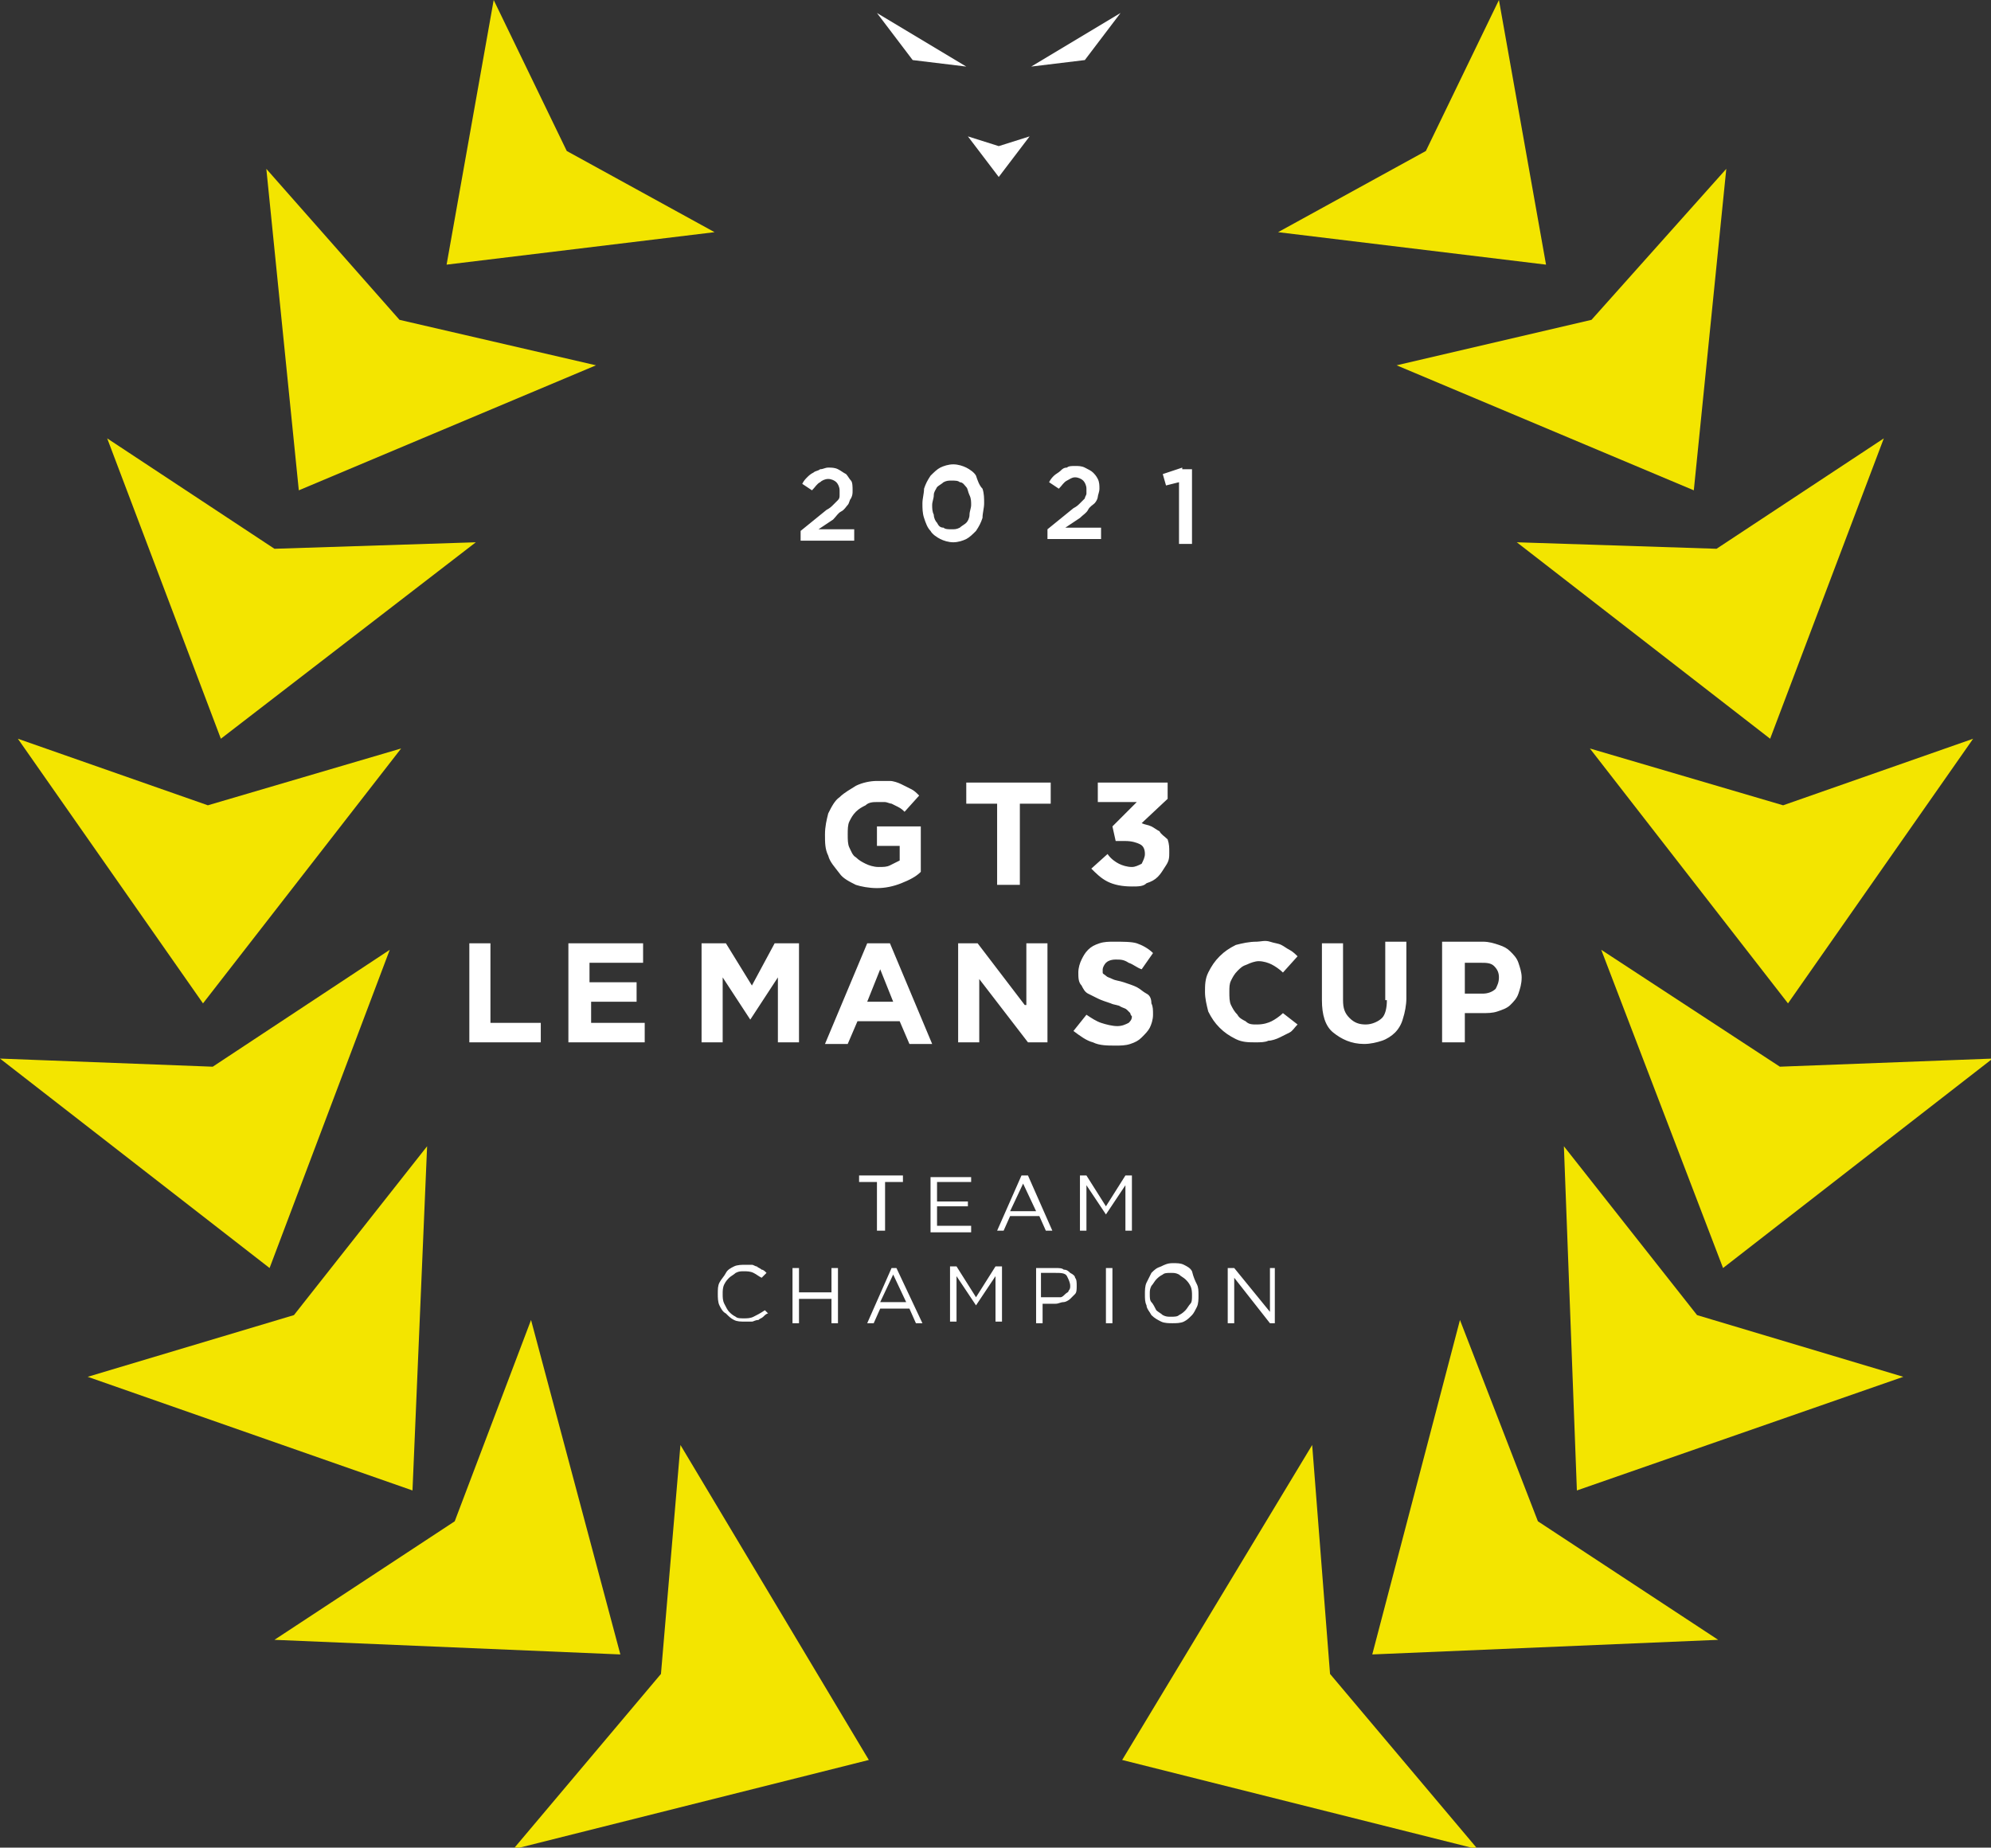 <svg version="1.1" xmlns="http://www.w3.org/2000/svg" xmlns:xlink="http://www.w3.org/1999/xlink" x="0px" y="0px"
	 viewBox="0 0 122.6 113.8" enable-background="new 0 0 122.6 113.8" xml:space="preserve">
<rect x="0" y="0" width="122.6" height="113.8" fill="#333333" stroke="none"/>
<path fill="#F3E500" d="M81.9,103.1l9.1,10.8l-21.9-5.5L80.8,89L81.9,103.1z M89.9,81.3l-5.4,20.6l21.3-0.9l-11.1-7.3L89.9,81.3z
	 M96.3,70.6l0.8,21.2l20.1-7L104.5,81L96.3,70.6z M98.6,58.5l7.5,19.6l16.6-12.9l-13.1,0.5L98.6,58.5z M97.9,46.1l12.2,15.7
	l11.4-16.3l-11.7,4.1L97.9,46.1z M93.4,33.4L109,45.5l7-18.5l-10.3,6.8L93.4,33.4z M104.3,30.2l2-19.8L98,19.7L86,22.5L104.3,30.2z
	 M92.3,0l-4.5,9.3l-9.1,5l16.5,2L92.3,0z M40.7,103.1l-9.1,10.8l21.9-5.5L41.9,89L40.7,103.1z M32.7,81.3L28,93.7l-11.1,7.3
	l21.3,0.9L32.7,81.3z M26.3,70.6L18.1,81L5.4,84.8l20,7L26.3,70.6z M24,58.5l-10.9,7.2L0,65.2l16.6,12.9L24,58.5z M24.7,46.1
	l-11.9,3.5L1.1,45.5l11.4,16.3L24.7,46.1z M29.3,33.4l-12.4,0.4L6.6,27l7,18.5L29.3,33.4z M36.7,22.5l-12.1-2.8l-8.2-9.3l2,19.8
	L36.7,22.5z M34.9,9.3L30.4,0l-2.9,16.3l16.5-2L34.9,9.3z"/>
<path fill="#FFFFFF" d="M61.5,9l1.9-0.6l-1.9,2.5l-1.9-2.5L61.5,9z M56.2,3.7l3.3,0.4L54,0.8L56.2,3.7z M63.5,4.1l3.3-0.4L69,0.8
	L63.5,4.1z"/>
<path fill="#FFFFFF" d="M50.4,32.6h2.2v0.7h-3.3v-0.6h0l1.6-1.3c0.2-0.1,0.3-0.2,0.4-0.3c0.1-0.1,0.2-0.2,0.3-0.3
	c0.1-0.1,0.1-0.2,0.1-0.3c0-0.1,0-0.2,0-0.3c0-0.2-0.1-0.4-0.2-0.5c-0.1-0.1-0.3-0.2-0.5-0.2c-0.2,0-0.4,0.1-0.5,0.2
	c-0.2,0.1-0.3,0.3-0.5,0.5l-0.6-0.4c0.1-0.2,0.2-0.3,0.3-0.4c0.1-0.1,0.2-0.2,0.4-0.3c0.1-0.1,0.3-0.1,0.4-0.2
	c0.2,0,0.3-0.1,0.5-0.1c0.2,0,0.4,0,0.6,0.1c0.2,0.1,0.3,0.2,0.5,0.3c0.1,0.1,0.2,0.3,0.3,0.4s0.1,0.4,0.1,0.6v0
	c0,0.2,0,0.3-0.1,0.5c-0.1,0.1-0.1,0.3-0.2,0.4c-0.1,0.1-0.2,0.3-0.4,0.4s-0.3,0.3-0.5,0.5L50.4,32.6z M60.5,30.1
	c0.1,0.3,0.1,0.6,0.1,0.9v0c0,0.3-0.1,0.6-0.1,0.9c-0.1,0.3-0.2,0.5-0.4,0.8c-0.2,0.2-0.4,0.4-0.6,0.5c-0.2,0.1-0.5,0.2-0.8,0.2
	c-0.3,0-0.6-0.1-0.8-0.2c-0.2-0.1-0.5-0.3-0.6-0.5c-0.2-0.2-0.3-0.5-0.4-0.8c-0.1-0.3-0.1-0.6-0.1-0.9v0c0-0.3,0.1-0.6,0.1-0.9
	c0.1-0.3,0.2-0.5,0.4-0.8c0.2-0.2,0.4-0.4,0.6-0.5c0.2-0.1,0.5-0.2,0.8-0.2c0.3,0,0.6,0.1,0.8,0.2c0.2,0.1,0.5,0.3,0.6,0.5
	C60.2,29.6,60.3,29.9,60.5,30.1z M59.8,31.1c0-0.2,0-0.4-0.1-0.6c-0.1-0.2-0.1-0.4-0.2-0.5c-0.1-0.1-0.2-0.3-0.4-0.3
	c-0.1-0.1-0.3-0.1-0.5-0.1c-0.2,0-0.3,0-0.5,0.1c-0.1,0.1-0.3,0.2-0.4,0.3c-0.1,0.2-0.2,0.3-0.2,0.5c0,0.2-0.1,0.4-0.1,0.6v0
	c0,0.2,0,0.4,0.1,0.6c0,0.2,0.1,0.4,0.2,0.5c0.1,0.2,0.2,0.3,0.4,0.3c0.1,0.1,0.3,0.1,0.5,0.1s0.3,0,0.5-0.1
	c0.1-0.1,0.3-0.2,0.4-0.3c0.1-0.1,0.2-0.3,0.2-0.5S59.8,31.3,59.8,31.1L59.8,31.1z M66.5,31.9c0.2-0.2,0.4-0.3,0.5-0.5
	s0.3-0.3,0.4-0.4c0.1-0.1,0.2-0.3,0.2-0.4c0-0.1,0.1-0.3,0.1-0.5v0c0-0.2,0-0.4-0.1-0.6s-0.2-0.3-0.3-0.4c-0.1-0.1-0.3-0.2-0.5-0.3
	c-0.2-0.1-0.4-0.1-0.6-0.1c-0.2,0-0.4,0-0.5,0.1c-0.2,0-0.3,0.1-0.4,0.2c-0.1,0.1-0.3,0.2-0.4,0.3c-0.1,0.1-0.2,0.2-0.3,0.4l0.6,0.4
	c0.2-0.2,0.3-0.4,0.5-0.5c0.2-0.1,0.3-0.2,0.5-0.2c0.2,0,0.4,0.1,0.5,0.2c0.1,0.1,0.2,0.3,0.2,0.5c0,0.1,0,0.2,0,0.3
	c0,0.1-0.1,0.2-0.1,0.3c-0.1,0.1-0.2,0.2-0.3,0.3c-0.1,0.1-0.2,0.2-0.4,0.3l-1.6,1.3h0v0.6h3.3v-0.7h-2.2L66.5,31.9z M72.8,28.8
	l-1.2,0.4l0.2,0.7l0.8-0.2v3.8h0.8v-4.6H72.8z"/>
<path fill="#FFFFFF" d="M51,52.7c-0.2-0.4-0.2-0.8-0.2-1.3v0c0-0.5,0.1-0.9,0.2-1.3c0.2-0.4,0.4-0.8,0.7-1c0.3-0.3,0.7-0.5,1-0.7
	c0.4-0.2,0.9-0.3,1.3-0.3c0.3,0,0.5,0,0.8,0c0.2,0,0.5,0.1,0.7,0.2c0.2,0.1,0.4,0.2,0.6,0.3c0.2,0.1,0.3,0.2,0.5,0.4L55.7,50
	c-0.1-0.1-0.2-0.2-0.4-0.3s-0.2-0.1-0.4-0.2c-0.1,0-0.3-0.1-0.4-0.1c-0.2,0-0.3,0-0.5,0c-0.2,0-0.5,0-0.7,0.2
	c-0.2,0.1-0.4,0.2-0.6,0.4c-0.2,0.2-0.3,0.4-0.4,0.6c-0.1,0.2-0.1,0.5-0.1,0.8v0c0,0.3,0,0.6,0.1,0.8c0.1,0.2,0.2,0.5,0.4,0.6
	c0.2,0.2,0.4,0.3,0.6,0.4c0.2,0.1,0.5,0.2,0.8,0.2c0.3,0,0.5,0,0.7-0.1c0.2-0.1,0.4-0.2,0.6-0.3v-0.9H54v-1.2h2.7v2.8
	c-0.3,0.3-0.7,0.5-1.2,0.7c-0.5,0.2-1,0.3-1.5,0.3c-0.5,0-1-0.1-1.3-0.2c-0.4-0.2-0.8-0.4-1-0.7C51.4,53.4,51.1,53.1,51,52.7z
	 M59.5,49.5h1.9v5h1.4v-5h1.9v-1.3h-5.2V49.5z M71.4,51.2c-0.2-0.1-0.3-0.2-0.5-0.3c-0.2-0.1-0.4-0.1-0.6-0.2l1.6-1.5v-1h-4.3v1.2
	H70l-1.5,1.5l0.2,0.9h0.6c0.4,0,0.7,0.1,0.9,0.2c0.2,0.1,0.3,0.3,0.3,0.6v0c0,0.2-0.1,0.4-0.2,0.6c-0.2,0.1-0.4,0.2-0.6,0.2
	c-0.3,0-0.6-0.1-0.8-0.2c-0.2-0.1-0.5-0.3-0.7-0.6l-1,0.9c0.3,0.3,0.6,0.6,1,0.8c0.4,0.2,0.9,0.3,1.5,0.3c0.4,0,0.7,0,0.9-0.2
	c0.3-0.1,0.5-0.2,0.7-0.4h0c0.2-0.2,0.3-0.4,0.5-0.7s0.2-0.5,0.2-0.8v0c0-0.3,0-0.5-0.1-0.8C71.7,51.5,71.5,51.4,71.4,51.2z
	 M30.3,58.1h-1.4v6.1h4.4V63h-3.1V58.1z M36.3,61.7h2.9v-1.2h-2.9v-1.2h3.3v-1.2h-4.6v6.1h4.7V63h-3.3V61.7z M46.3,60.7l-1.6-2.6
	h-1.5v6.1h1.3v-4l1.7,2.6h0l1.7-2.6v4h1.3v-6.1h-1.5L46.3,60.7z M54.8,58.1l2.6,6.2H56l-0.6-1.4h-2.6l-0.6,1.4h-1.4l2.6-6.2H54.8z
	 M55,61.7l-0.8-2l-0.8,2H55z M63.1,61.9l-2.9-3.8H59v6.1h1.3v-3.9l3,3.9h1.2v-6.1h-1.3V61.9z M70.6,61.2c-0.2-0.1-0.4-0.3-0.6-0.4
	c-0.2-0.1-0.5-0.2-0.8-0.3c-0.3-0.1-0.5-0.1-0.7-0.2c-0.2-0.1-0.3-0.1-0.4-0.2c-0.1-0.1-0.2-0.1-0.2-0.2c0-0.1,0-0.2,0-0.2v0
	c0-0.1,0.1-0.3,0.2-0.4c0.1-0.1,0.3-0.2,0.6-0.2s0.5,0,0.8,0.2c0.3,0.1,0.5,0.3,0.8,0.4l0.7-1c-0.3-0.3-0.7-0.5-1-0.6
	S69.1,58,68.6,58c-0.3,0-0.6,0-0.9,0.1c-0.3,0.1-0.5,0.2-0.7,0.4c-0.2,0.2-0.3,0.4-0.4,0.6c-0.1,0.2-0.2,0.5-0.2,0.8v0
	c0,0.3,0,0.6,0.2,0.8c0.1,0.2,0.2,0.4,0.4,0.5c0.2,0.1,0.4,0.2,0.6,0.3c0.2,0.1,0.5,0.2,0.8,0.3c0.2,0.1,0.5,0.1,0.6,0.2
	c0.2,0.1,0.3,0.1,0.4,0.2c0.1,0.1,0.1,0.1,0.2,0.2c0,0.1,0.1,0.2,0.1,0.2v0c0,0.2-0.1,0.3-0.2,0.4c-0.2,0.1-0.4,0.2-0.7,0.2
	c-0.3,0-0.7-0.1-1-0.2c-0.3-0.1-0.6-0.3-0.9-0.5l-0.8,1c0.4,0.3,0.8,0.6,1.2,0.7c0.4,0.2,0.9,0.2,1.4,0.2c0.3,0,0.6,0,0.9-0.1
	c0.3-0.1,0.5-0.2,0.7-0.4v0c0.2-0.2,0.4-0.4,0.5-0.6c0.1-0.2,0.2-0.5,0.2-0.8v0c0-0.3,0-0.5-0.1-0.7C70.9,61.5,70.8,61.3,70.6,61.2z
	 M78.3,62.9c-0.2,0.1-0.5,0.2-0.9,0.2c-0.3,0-0.5,0-0.7-0.2c-0.2-0.1-0.4-0.2-0.5-0.4c-0.2-0.2-0.3-0.4-0.4-0.6
	c-0.1-0.2-0.1-0.5-0.1-0.8v0c0-0.3,0-0.5,0.1-0.7c0.1-0.2,0.2-0.4,0.4-0.6c0.2-0.2,0.3-0.3,0.6-0.4c0.2-0.1,0.5-0.2,0.7-0.2
	c0.3,0,0.6,0.1,0.8,0.2s0.5,0.3,0.7,0.5l0.9-1c-0.1-0.1-0.3-0.3-0.5-0.4c-0.2-0.1-0.3-0.2-0.5-0.3c-0.2-0.1-0.4-0.1-0.7-0.2
	S77.6,58,77.4,58c-0.5,0-0.9,0.1-1.3,0.2c-0.4,0.2-0.7,0.4-1,0.7c-0.3,0.3-0.5,0.6-0.7,1s-0.2,0.8-0.2,1.2v0c0,0.4,0.1,0.8,0.2,1.2
	c0.2,0.4,0.4,0.7,0.7,1c0.3,0.3,0.6,0.5,1,0.7c0.4,0.2,0.8,0.2,1.2,0.2c0.3,0,0.6,0,0.8-0.1c0.2,0,0.5-0.1,0.7-0.2l0,0
	c0.2-0.1,0.4-0.2,0.6-0.3c0.2-0.1,0.3-0.3,0.5-0.5L79,62.4C78.8,62.6,78.5,62.8,78.3,62.9z M85.4,61.6c0,0.5-0.1,0.9-0.3,1.1
	c-0.2,0.2-0.6,0.4-1,0.4c-0.4,0-0.7-0.1-1-0.4s-0.4-0.6-0.4-1.1v-3.5h-1.3v3.5c0,0.9,0.2,1.6,0.7,2c0.5,0.4,1.1,0.7,1.9,0.7
	c0.4,0,0.8-0.1,1.1-0.2c0.3-0.1,0.6-0.3,0.8-0.5s0.4-0.5,0.5-0.9c0.1-0.3,0.2-0.8,0.2-1.2v-3.5h-1.3V61.6z M93.7,60.2L93.7,60.2
	c0,0.4-0.1,0.7-0.2,1c-0.1,0.3-0.3,0.5-0.5,0.7c-0.2,0.2-0.5,0.3-0.8,0.4c-0.3,0.1-0.6,0.1-1,0.1h-1v1.8h-1.4l0-6.2h2.5
	c0.4,0,0.7,0.1,1,0.2c0.3,0.1,0.5,0.2,0.7,0.4c0.2,0.2,0.4,0.4,0.5,0.7S93.7,59.9,93.7,60.2z M92.3,60.2c0-0.3-0.1-0.5-0.3-0.7
	c-0.2-0.2-0.5-0.2-0.8-0.2h-1v1.9l1.1,0c0.3,0,0.6-0.1,0.8-0.3C92.2,60.7,92.3,60.5,92.3,60.2L92.3,60.2z"/>
<path fill="#FFFFFF" d="M54,72.8h-1.1v-0.4h2.7v0.4h-1.1v3H54L54,72.8L54,72.8z M59.8,75.5h-2.1v-1.2h1.9v-0.3h-1.9v-1.2h2.1v-0.3
	h-2.5h0v3.4h2.5V75.5z M64,74.9h-1.8l-0.4,0.9h-0.4l1.5-3.4h0.4l1.5,3.4h-0.4L64,74.9z M63.8,74.6l-0.8-1.7l-0.8,1.7H63.8z
	 M68.1,74.3l-1.2-1.9h-0.4v3.4h0.4v-2.8l1.2,1.8h0l1.2-1.8v2.8h0.4v-3.4h-0.4L68.1,74.3z M46.4,81.1c-0.2,0.1-0.4,0.1-0.6,0.1
	c-0.2,0-0.4,0-0.5-0.1c-0.2-0.1-0.3-0.2-0.4-0.3s-0.2-0.3-0.3-0.5c-0.1-0.2-0.1-0.4-0.1-0.6v0c0-0.2,0-0.4,0.1-0.6
	c0.1-0.2,0.2-0.3,0.3-0.4c0.1-0.1,0.3-0.2,0.4-0.3c0.2-0.1,0.3-0.1,0.5-0.1c0.2,0,0.4,0,0.6,0.1c0.2,0.1,0.3,0.2,0.5,0.3l0.3-0.3
	c-0.1-0.1-0.2-0.2-0.3-0.2c-0.1-0.1-0.2-0.1-0.3-0.2c-0.1,0-0.2-0.1-0.3-0.1c-0.1,0-0.3,0-0.4,0c-0.2,0-0.5,0-0.7,0.1
	c-0.2,0.1-0.4,0.2-0.5,0.4c-0.1,0.2-0.3,0.4-0.4,0.6c-0.1,0.2-0.1,0.4-0.1,0.7v0c0,0.2,0,0.5,0.1,0.7c0.1,0.2,0.2,0.4,0.4,0.5
	c0.2,0.2,0.3,0.3,0.5,0.4c0.2,0.1,0.4,0.1,0.7,0.1c0.1,0,0.3,0,0.4,0c0.1,0,0.2-0.1,0.4-0.1c0.1-0.1,0.2-0.1,0.3-0.2
	c0.1-0.1,0.2-0.2,0.3-0.2l-0.2-0.2C46.8,80.9,46.6,81,46.4,81.1z M51.2,79.6h-2v-1.5h-0.4v3.4h0.4V80h2v1.5h0.4v-3.4h-0.4V79.6z
	 M55.2,78.1l1.6,3.4h-0.4L56,80.6h-1.8l-0.4,0.9h-0.4l1.5-3.4H55.2z M55.8,80.2L55,78.5l-0.8,1.7H55.8z M60.1,79.9l-1.2-1.9h-0.4
	v3.4h0.4v-2.8l1.2,1.8h0l1.2-1.8v2.8h0.4v-3.4h-0.4L60.1,79.9z M66.2,78.7c0.1,0.1,0.1,0.3,0.1,0.5v0c0,0.2,0,0.4-0.1,0.5
	c-0.1,0.1-0.2,0.2-0.3,0.3c-0.1,0.1-0.3,0.2-0.4,0.2c-0.2,0-0.3,0.1-0.5,0.1h-0.8v1.2h-0.4v-3.4H65c0.2,0,0.4,0,0.5,0.1
	c0.2,0,0.3,0.1,0.4,0.2C66.1,78.5,66.2,78.6,66.2,78.7z M65.9,79.2c0-0.2-0.1-0.4-0.2-0.6s-0.4-0.2-0.7-0.2h-0.9v1.5l0.8,0
	c0.1,0,0.3,0,0.4,0c0.1,0,0.2-0.1,0.3-0.2c0.1-0.1,0.2-0.1,0.2-0.2C65.9,79.4,65.9,79.3,65.9,79.2L65.9,79.2z M68.1,81.5h0.4v-3.4
	h-0.4V81.5z M73.7,79.1c0.1,0.2,0.1,0.4,0.1,0.7c0,0,0,0,0,0c0,0.2,0,0.5-0.1,0.7c-0.1,0.2-0.2,0.4-0.3,0.5
	c-0.2,0.2-0.3,0.3-0.5,0.4c-0.2,0.1-0.5,0.1-0.7,0.1s-0.5,0-0.7-0.1c-0.2-0.1-0.4-0.2-0.6-0.4c-0.1-0.2-0.3-0.4-0.3-0.6
	c-0.1-0.2-0.1-0.4-0.1-0.7v0c0-0.2,0-0.5,0.1-0.7c0.1-0.2,0.2-0.4,0.3-0.6c0.2-0.2,0.3-0.3,0.6-0.4c0.2-0.1,0.4-0.2,0.7-0.2
	s0.5,0,0.7,0.1c0.2,0.1,0.4,0.2,0.5,0.4C73.5,78.7,73.6,78.9,73.7,79.1z M73.4,79.8c0-0.2,0-0.4-0.1-0.6c-0.1-0.2-0.2-0.3-0.3-0.4
	c-0.1-0.1-0.3-0.2-0.4-0.3c-0.2-0.1-0.3-0.1-0.5-0.1s-0.4,0-0.5,0.1c-0.2,0.1-0.3,0.2-0.4,0.3c-0.1,0.1-0.2,0.3-0.3,0.4
	c-0.1,0.2-0.1,0.3-0.1,0.5v0c0,0.2,0,0.4,0.1,0.5s0.2,0.3,0.3,0.5c0.1,0.1,0.3,0.2,0.4,0.3c0.2,0.1,0.3,0.1,0.5,0.1s0.4,0,0.5-0.1
	c0.2-0.1,0.3-0.2,0.4-0.3c0.1-0.1,0.2-0.3,0.3-0.4C73.4,80.2,73.4,80,73.4,79.8L73.4,79.8z M78.2,78.1v2.7L76,78.1h-0.4v3.4H76v-2.8
	l2.2,2.8h0.3v-3.4H78.2z"/>
</svg>
